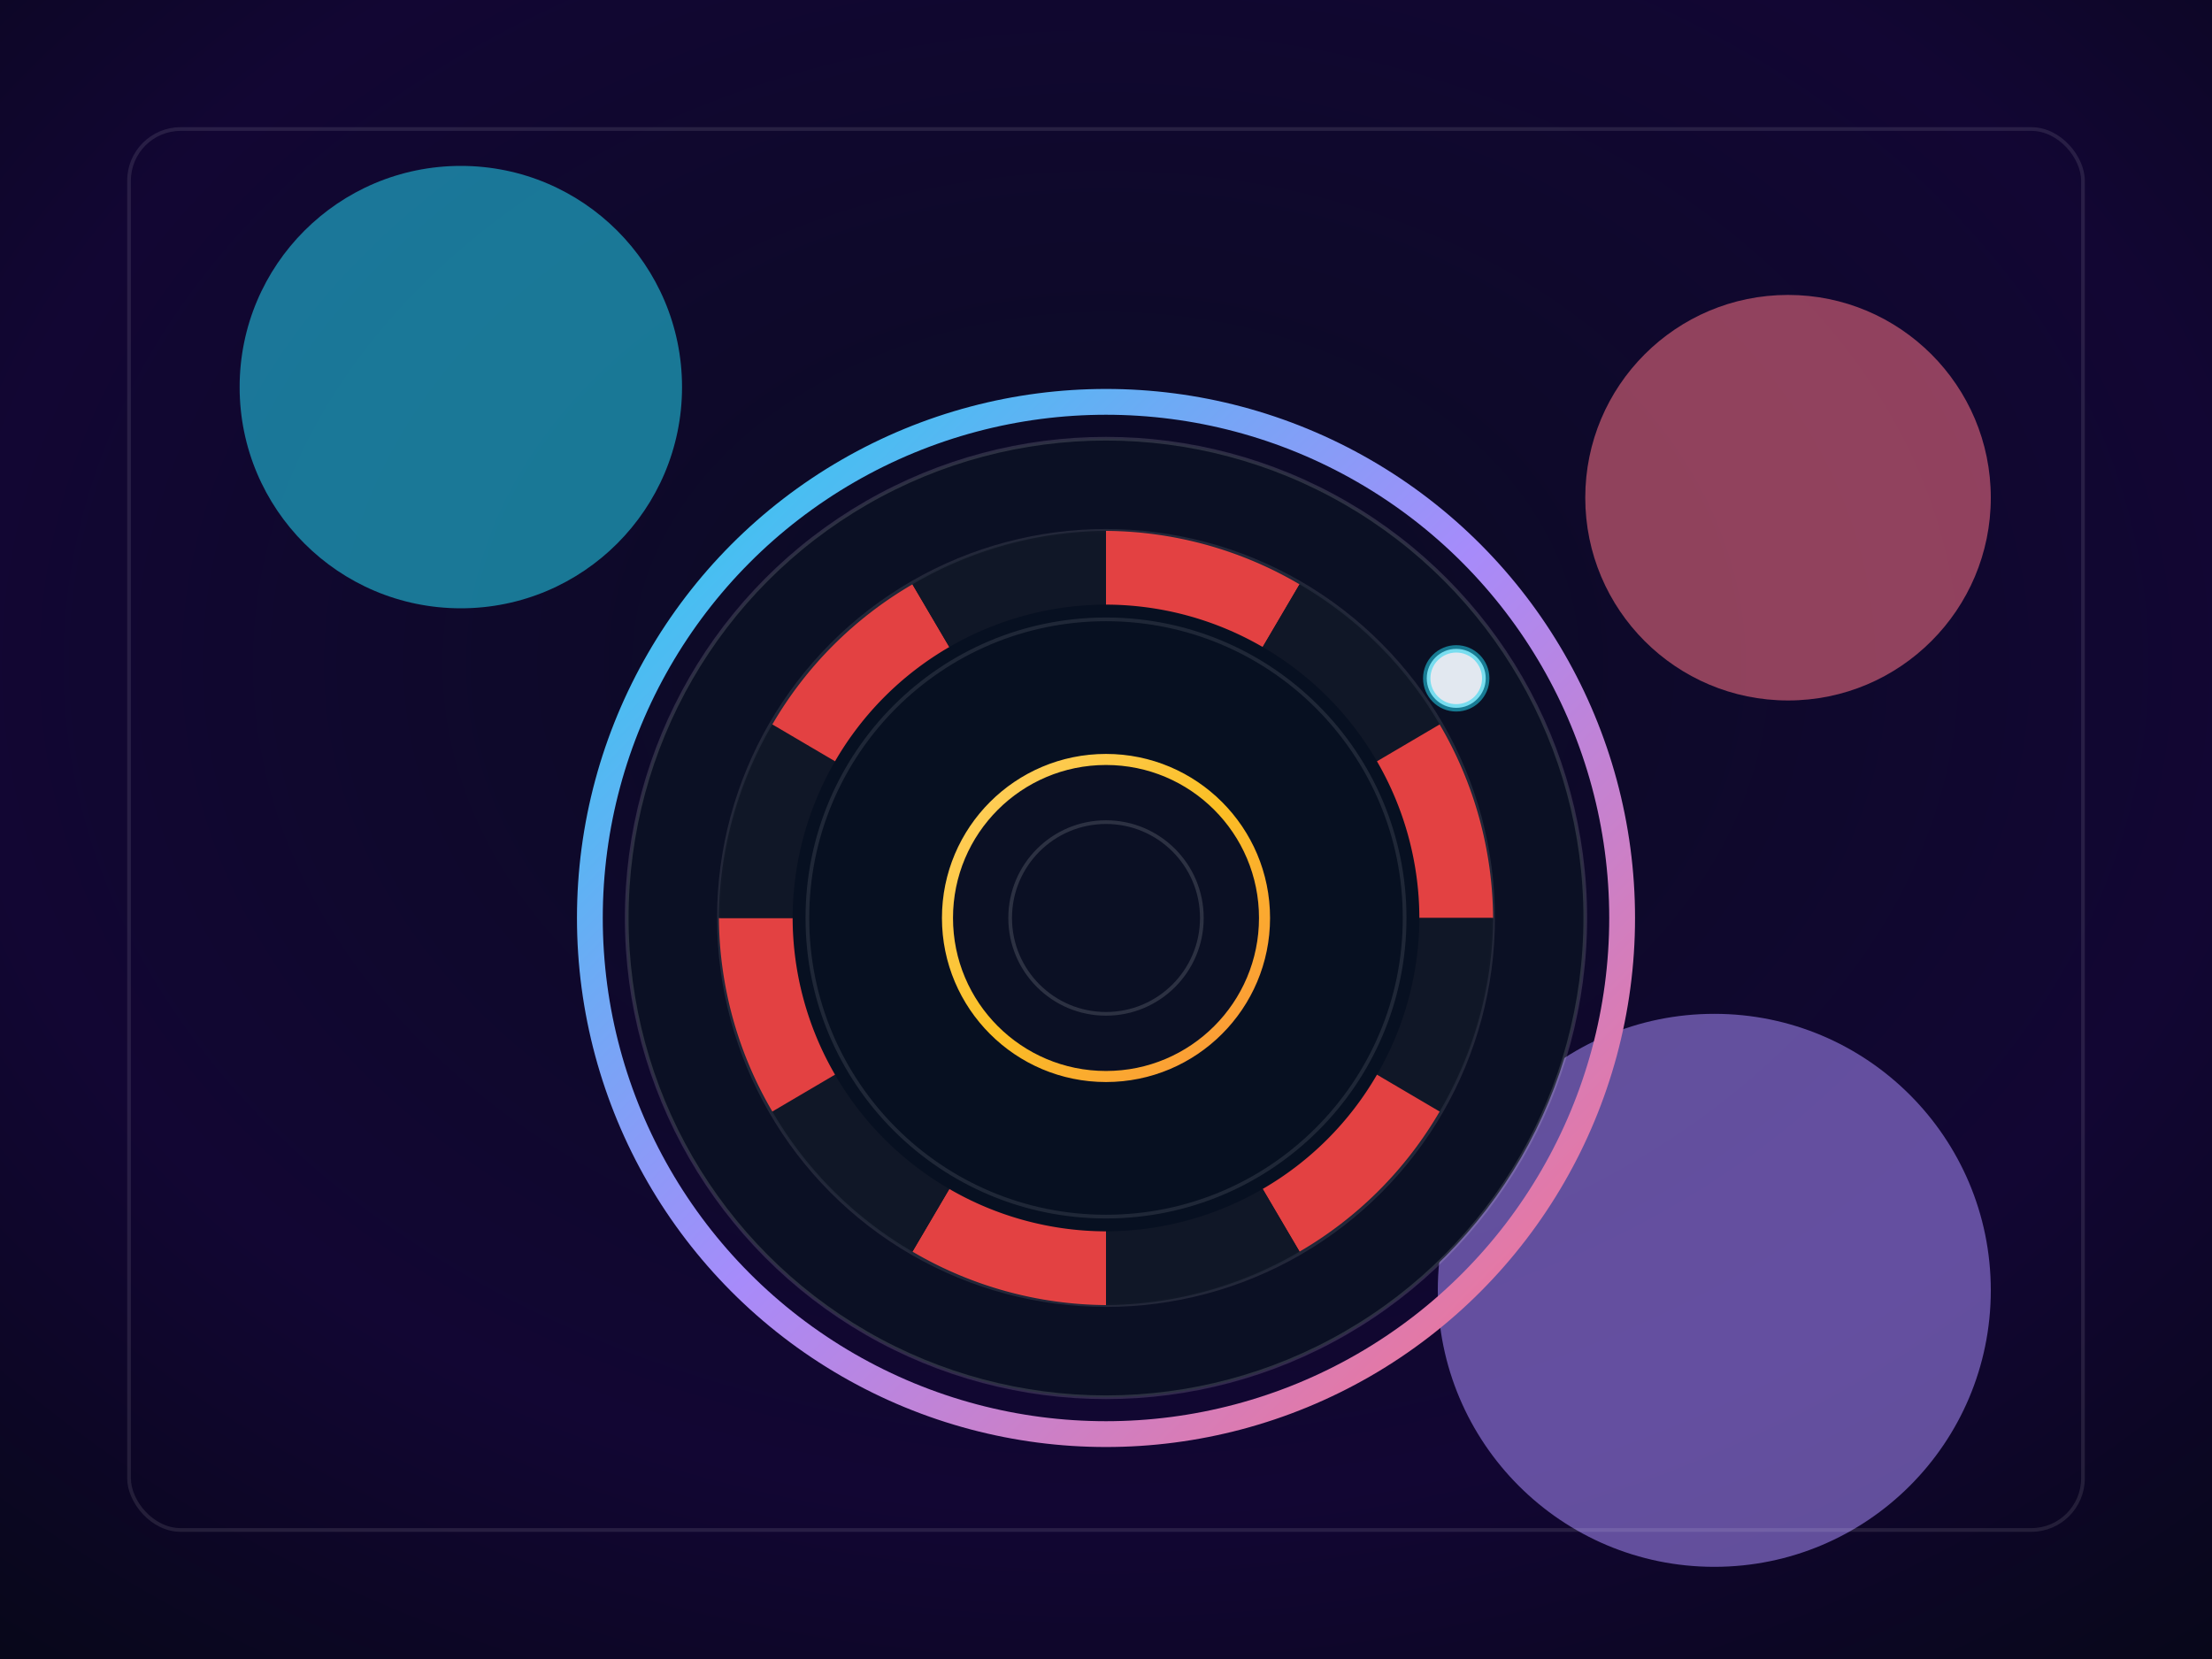 <svg xmlns="http://www.w3.org/2000/svg" width="1200" height="900" viewBox="0 0 1200 900" role="img" aria-label="Neon roulette wheel">
  <defs>
    <radialGradient id="bg" cx="50%" cy="40%" r="85%">
      <stop offset="0%" stop-color="#0a0c22"/>
      <stop offset="60%" stop-color="#120633"/>
      <stop offset="100%" stop-color="#050713"/>
    </radialGradient>
    <linearGradient id="gold" x1="0" y1="0" x2="1" y2="1">
      <stop offset="0%" stop-color="#ffd166"/>
      <stop offset="50%" stop-color="#fbbf24"/>
      <stop offset="100%" stop-color="#fb923c"/>
    </linearGradient>
    <linearGradient id="neon" x1="0" y1="0" x2="1" y2="1">
      <stop offset="0%" stop-color="#22d3ee"/>
      <stop offset="50%" stop-color="#a78bfa"/>
      <stop offset="100%" stop-color="#fb7185"/>
    </linearGradient>
    <filter id="glow" x="-60%" y="-60%" width="220%" height="220%">
      <feGaussianBlur stdDeviation="10" result="b"/>
      <feMerge>
        <feMergeNode in="b"/>
        <feMergeNode in="SourceGraphic"/>
      </feMerge>
    </filter>
    <filter id="shadow" x="-40%" y="-40%" width="180%" height="180%">
      <feGaussianBlur stdDeviation="18" result="b"/>
      <feOffset dx="0" dy="18" result="o"/>
      <feColorMatrix in="o" type="matrix"
        values="0 0 0 0 0
                0 0 0 0 0
                0 0 0 0 0
                0 0 0 0.55 0"/>
      <feMerge>
        <feMergeNode/>
        <feMergeNode in="SourceGraphic"/>
      </feMerge>
    </filter>
  </defs>

  <rect width="1200" height="900" fill="url(#bg)"/>

  <g opacity="0.55" filter="url(#glow)">
    <circle cx="250" cy="210" r="120" fill="#22d3ee"/>
    <circle cx="970" cy="270" r="110" fill="#fb7185"/>
    <circle cx="930" cy="700" r="150" fill="#a78bfa"/>
  </g>

  <g transform="translate(600 480)" filter="url(#shadow)">
    <!-- outer ring -->
    <circle r="280" fill="none" stroke="url(#neon)" stroke-width="14" filter="url(#glow)"/>
    <circle r="260" fill="#0b1024" stroke="rgba(255,255,255,0.14)" stroke-width="2"/>
    <circle r="210" fill="#071021" stroke="rgba(255,255,255,0.10)" stroke-width="2"/>

    <!-- pockets -->
    <g>
      <!-- 12 alternating pockets -->
      <g>
        <path d="M0-210 A210 210 0 0 1 105-181 L85-147 A170 170 0 0 0 0-170 Z" fill="#ef4444" opacity="0.95"/>
        <path d="M105-181 A210 210 0 0 1 181-105 L147-85 A170 170 0 0 0 85-147 Z" fill="#111827" opacity="0.95"/>
        <path d="M181-105 A210 210 0 0 1 210 0 L170 0 A170 170 0 0 0 147-85 Z" fill="#ef4444" opacity="0.95"/>
        <path d="M210 0 A210 210 0 0 1 181 105 L147 85 A170 170 0 0 0 170 0 Z" fill="#111827" opacity="0.95"/>
        <path d="M181 105 A210 210 0 0 1 105 181 L85 147 A170 170 0 0 0 147 85 Z" fill="#ef4444" opacity="0.95"/>
        <path d="M105 181 A210 210 0 0 1 0 210 L0 170 A170 170 0 0 0 85 147 Z" fill="#111827" opacity="0.95"/>
        <path d="M0 210 A210 210 0 0 1 -105 181 L-85 147 A170 170 0 0 0 0 170 Z" fill="#ef4444" opacity="0.95"/>
        <path d="M-105 181 A210 210 0 0 1 -181 105 L-147 85 A170 170 0 0 0 -85 147 Z" fill="#111827" opacity="0.95"/>
        <path d="M-181 105 A210 210 0 0 1 -210 0 L-170 0 A170 170 0 0 0 -147 85 Z" fill="#ef4444" opacity="0.95"/>
        <path d="M-210 0 A210 210 0 0 1 -181 -105 L-147 -85 A170 170 0 0 0 -170 0 Z" fill="#111827" opacity="0.95"/>
        <path d="M-181 -105 A210 210 0 0 1 -105 -181 L-85 -147 A170 170 0 0 0 -147 -85 Z" fill="#ef4444" opacity="0.95"/>
        <path d="M-105 -181 A210 210 0 0 1 0 -210 L0 -170 A170 170 0 0 0 -85 -147 Z" fill="#111827" opacity="0.95"/>
      </g>
      <circle r="162" fill="none" stroke="rgba(255,255,255,0.10)" stroke-width="2"/>
    </g>

    <!-- center hub -->
    <circle r="86" fill="#0b1024" stroke="url(#gold)" stroke-width="6" filter="url(#glow)"/>
    <circle r="52" fill="none" stroke="rgba(255,255,255,0.14)" stroke-width="2"/>

    <!-- ball -->
    <g transform="translate(190 -130)" filter="url(#glow)">
      <circle r="16" fill="#e2e8f0"/>
      <circle r="16" fill="none" stroke="rgba(34,211,238,0.55)" stroke-width="4"/>
    </g>
  </g>

  <rect x="70" y="70" width="1060" height="760" rx="28" fill="none" stroke="rgba(255,255,255,0.10)" stroke-width="2"/>
</svg>


